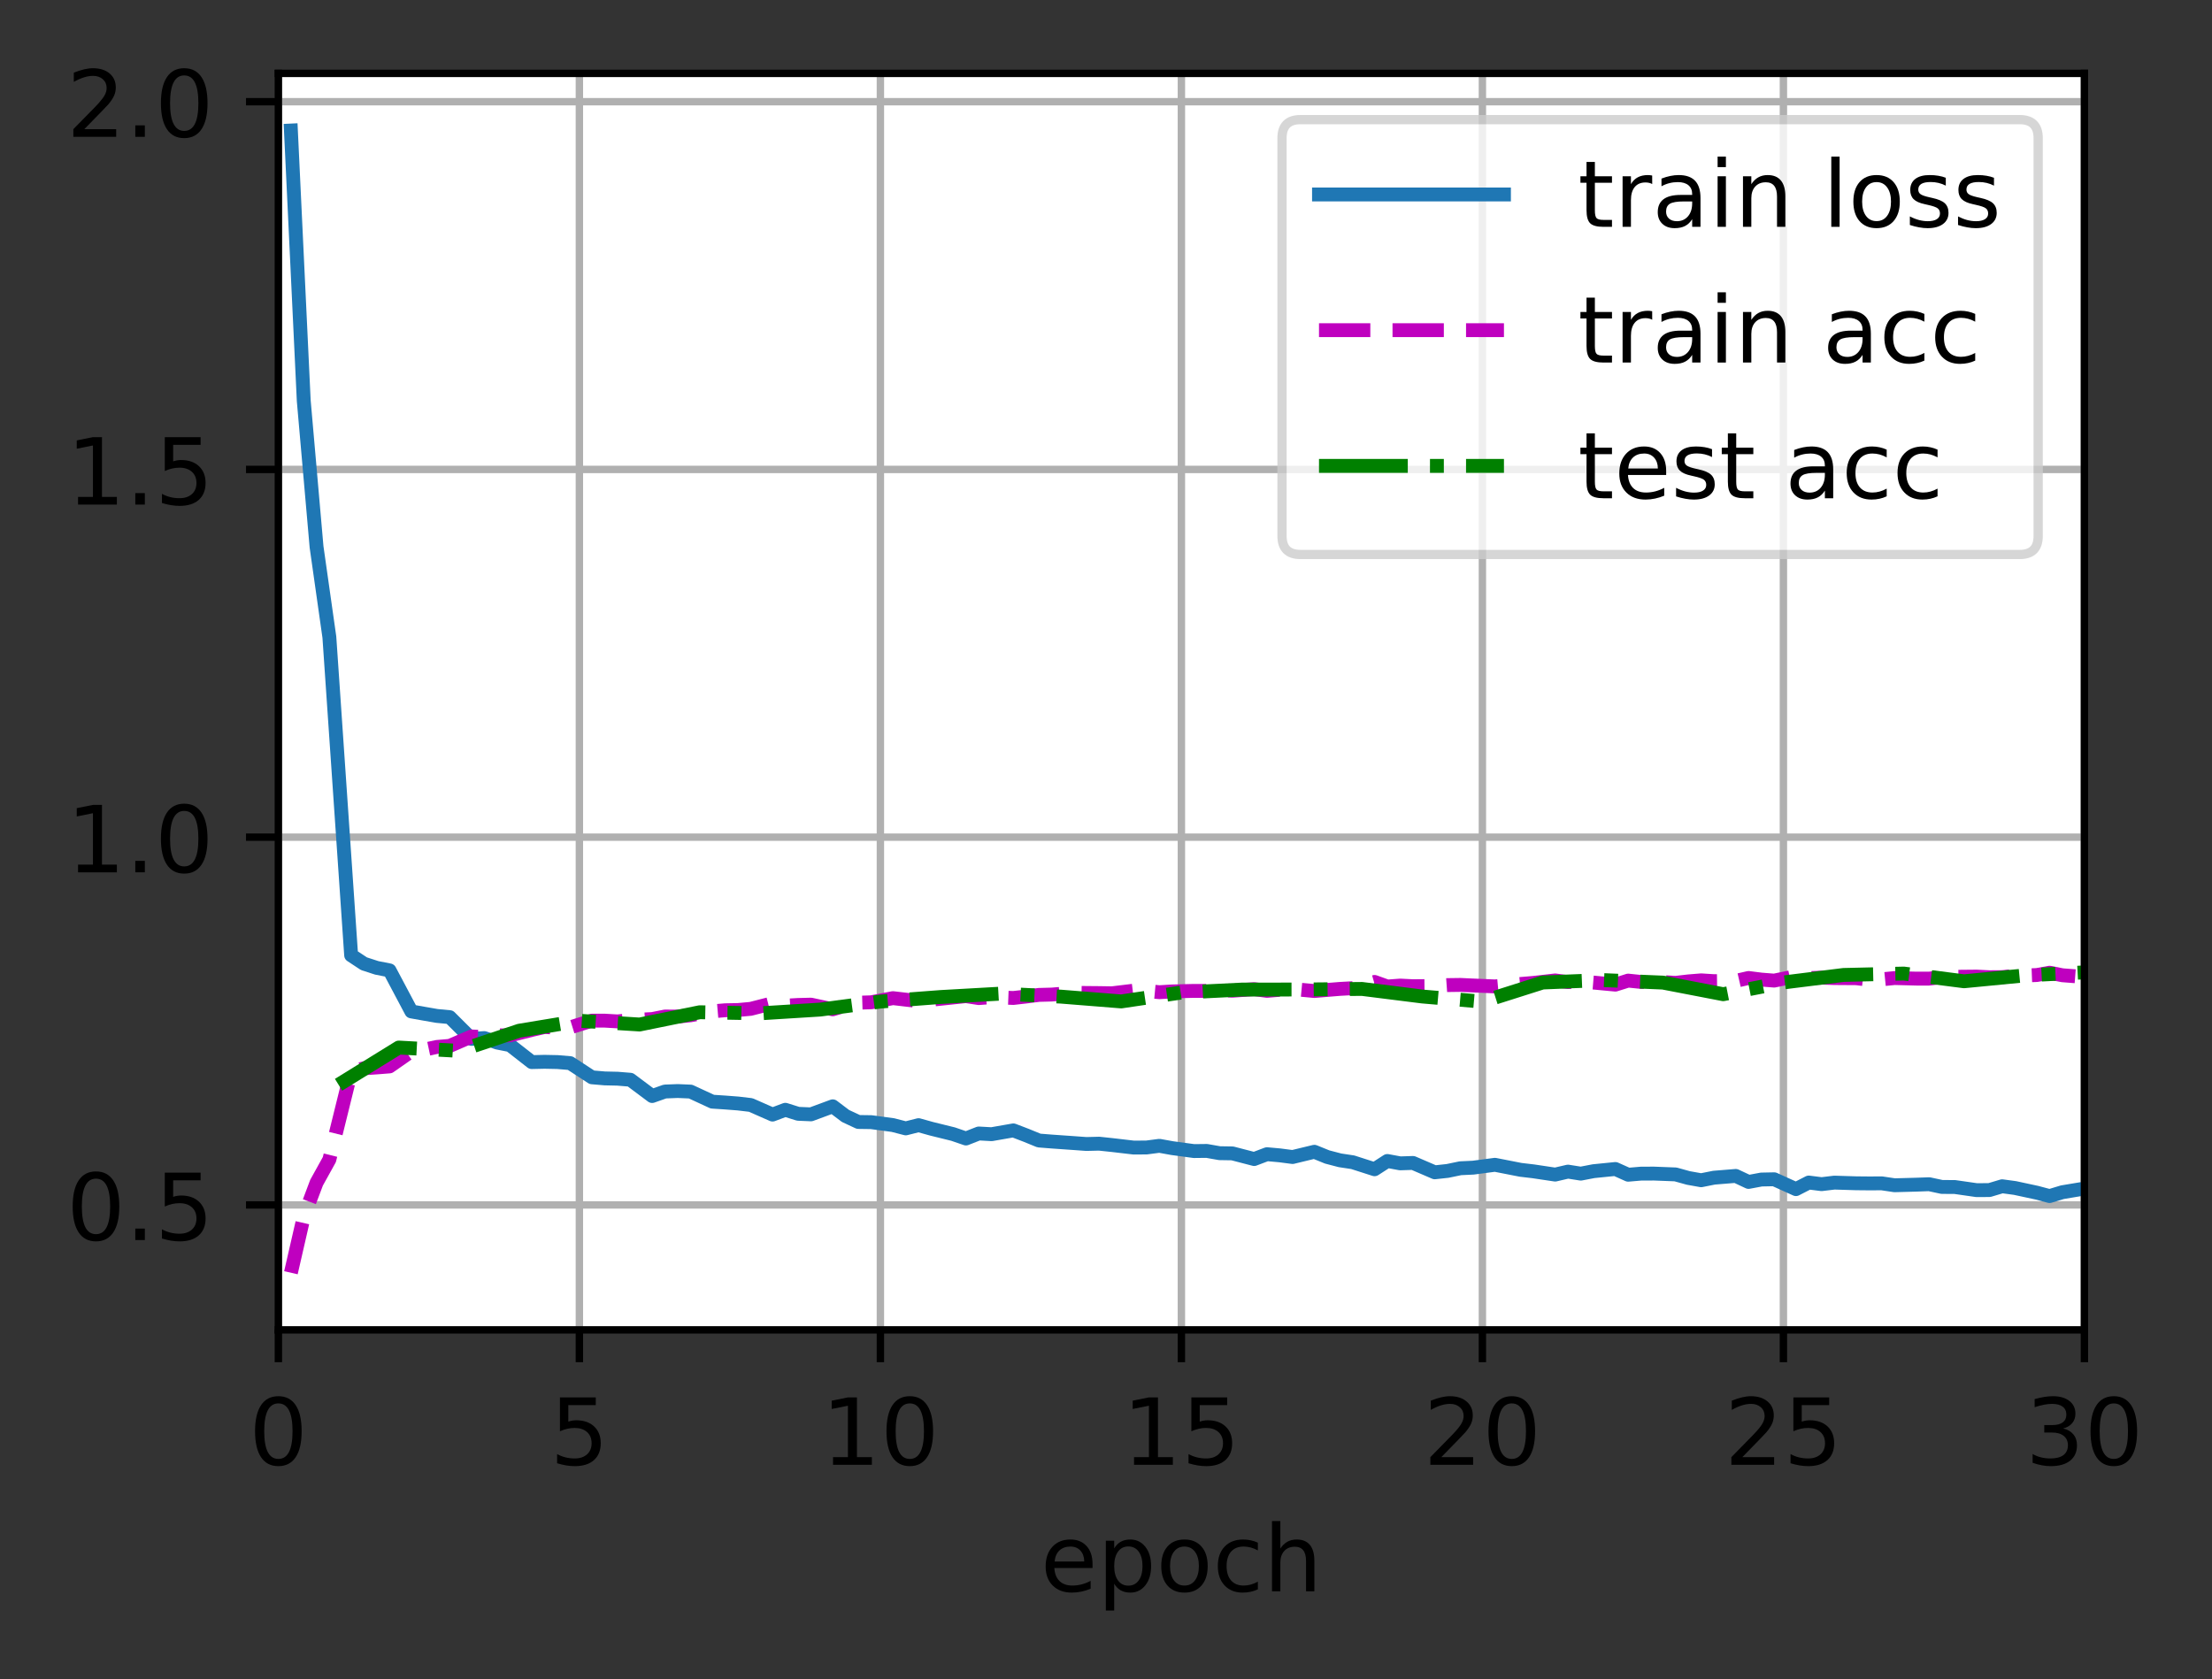 <?xml version="1.0" encoding="UTF-8"?>
<svg xmlns="http://www.w3.org/2000/svg" xmlns:xlink="http://www.w3.org/1999/xlink" width="299pt" height="227pt" viewBox="0 0 299 227" version="1.1">
<rect x="0" y="0" width="299" height="227" fill="#333333" stroke="none"/>
<defs>
<clipPath id="clip1">
  <path d="M 37.629 9.922 L 39 9.922 L 39 179.797 L 37.629 179.797 Z M 37.629 9.922 "/>
</clipPath>
<clipPath id="clip2">
  <path d="M 77 9.922 L 80 9.922 L 80 179.797 L 77 179.797 Z M 77 9.922 "/>
</clipPath>
<clipPath id="clip3">
  <path d="M 118 9.922 L 120 9.922 L 120 179.797 L 118 179.797 Z M 118 9.922 "/>
</clipPath>
<clipPath id="clip4">
  <path d="M 158 9.922 L 161 9.922 L 161 179.797 L 158 179.797 Z M 158 9.922 "/>
</clipPath>
<clipPath id="clip5">
  <path d="M 199 9.922 L 202 9.922 L 202 179.797 L 199 179.797 Z M 199 9.922 "/>
</clipPath>
<clipPath id="clip6">
  <path d="M 240 9.922 L 242 9.922 L 242 179.797 L 240 179.797 Z M 240 9.922 "/>
</clipPath>
<clipPath id="clip7">
  <path d="M 281 9.922 L 281.754 9.922 L 281.754 179.797 L 281 179.797 Z M 281 9.922 "/>
</clipPath>
<clipPath id="clip8">
  <path d="M 37.629 162 L 281.754 162 L 281.754 164 L 37.629 164 Z M 37.629 162 "/>
</clipPath>
<clipPath id="clip9">
  <path d="M 37.629 112 L 281.754 112 L 281.754 114 L 37.629 114 Z M 37.629 112 "/>
</clipPath>
<clipPath id="clip10">
  <path d="M 37.629 62 L 281.754 62 L 281.754 65 L 37.629 65 Z M 37.629 62 "/>
</clipPath>
<clipPath id="clip11">
  <path d="M 37.629 13 L 281.754 13 L 281.754 15 L 37.629 15 Z M 37.629 13 "/>
</clipPath>
<clipPath id="clip12">
  <path d="M 38 16 L 281.754 16 L 281.754 164 L 38 164 Z M 38 16 "/>
</clipPath>
<clipPath id="clip13">
  <path d="M 38 130 L 281.754 130 L 281.754 174 L 38 174 Z M 38 130 "/>
</clipPath>
<clipPath id="clip14">
  <path d="M 44 130 L 281.754 130 L 281.754 148 L 44 148 Z M 44 130 "/>
</clipPath>
<filter id="alpha" filterUnits="objectBoundingBox" x="0%" y="0%" width="100%" height="100%">
  <feColorMatrix type="matrix" in="SourceGraphic" values="0 0 0 0 1 0 0 0 0 1 0 0 0 0 1 0 0 0 1 0"/>
</filter>
<mask id="mask0">
  <g filter="url(#alpha)">
<rect x="0" y="0" width="299" height="227" style="fill:rgb(0%,0%,0%);fill-opacity:0.8;stroke:none;"/>
  </g>
</mask>
<clipPath id="clip15">
  <rect width="299" height="227"/>
</clipPath>
<g id="surface6" clip-path="url(#clip15)">
<path style="fill-rule:nonzero;fill:rgb(100%,100%,100%);fill-opacity:1;stroke-width:1;stroke-linecap:butt;stroke-linejoin:miter;stroke:rgb(80%,80%,80%);stroke-opacity:1;stroke-miterlimit:4;" d="M 140.634 59.972 L 218.403 59.972 C 219.738 59.972 220.403 59.306 220.403 57.972 L 220.403 14.938 C 220.403 13.603 219.738 12.938 218.403 12.938 L 140.634 12.938 C 139.3 12.938 138.634 13.603 138.634 14.938 L 138.634 57.972 C 138.634 59.306 139.3 59.972 140.634 59.972 Z M 140.634 59.972 " transform="matrix(1.25,0,0,1.25,0,0)"/>
</g>
</defs>
<g id="surface1">
<path style=" stroke:none;fill-rule:nonzero;fill:rgb(100%,100%,100%);fill-opacity:1;" d="M 37.629 179.797 L 281.754 179.797 L 281.754 9.922 L 37.629 9.922 Z M 37.629 179.797 "/>
<g clip-path="url(#clip1)" clip-rule="nonzero">
<path style="fill:none;stroke-width:0.8;stroke-linecap:square;stroke-linejoin:round;stroke:rgb(69.02%,69.02%,69.02%);stroke-opacity:1;stroke-miterlimit:4;" d="M 30.103 143.838 L 30.103 7.938 " transform="matrix(1.25,0,0,1.25,0,0)"/>
</g>
<path style="fill:none;stroke-width:0.8;stroke-linecap:butt;stroke-linejoin:round;stroke:rgb(0%,0%,0%);stroke-opacity:1;stroke-miterlimit:4;" d="M 0 0 L 0 3.5 " transform="matrix(1.25,0,0,1.25,37.629,179.796)"/>
<path style=" stroke:none;fill-rule:nonzero;fill:rgb(0%,0%,0%);fill-opacity:1;" d="M 37.625 189.742 C 36.992 189.742 36.516 190.055 36.195 190.68 C 35.875 191.305 35.715 192.242 35.715 193.496 C 35.715 194.746 35.875 195.684 36.195 196.309 C 36.516 196.934 36.992 197.246 37.625 197.246 C 38.266 197.246 38.742 196.934 39.062 196.309 C 39.383 195.684 39.543 194.746 39.543 193.496 C 39.543 192.242 39.383 191.305 39.062 190.68 C 38.742 190.055 38.266 189.742 37.625 189.742 Z M 37.625 188.766 C 38.648 188.766 39.43 189.172 39.969 189.98 C 40.508 190.789 40.773 191.961 40.773 193.496 C 40.773 195.031 40.508 196.203 39.969 197.012 C 39.43 197.82 38.648 198.223 37.625 198.223 C 36.605 198.223 35.824 197.82 35.285 197.012 C 34.746 196.203 34.477 195.031 34.477 193.496 C 34.477 191.961 34.746 190.789 35.285 189.98 C 35.824 189.172 36.605 188.766 37.625 188.766 Z M 37.625 188.766 "/>
<g clip-path="url(#clip2)" clip-rule="nonzero">
<path style="fill:none;stroke-width:0.8;stroke-linecap:square;stroke-linejoin:round;stroke:rgb(69.02%,69.02%,69.02%);stroke-opacity:1;stroke-miterlimit:4;" d="M 62.653 143.838 L 62.653 7.938 " transform="matrix(1.25,0,0,1.25,0,0)"/>
</g>
<path style="fill:none;stroke-width:0.8;stroke-linecap:butt;stroke-linejoin:round;stroke:rgb(0%,0%,0%);stroke-opacity:1;stroke-miterlimit:4;" d="M 0 0 L 0 3.5 " transform="matrix(1.25,0,0,1.25,78.316,179.796)"/>
<path style=" stroke:none;fill-rule:nonzero;fill:rgb(0%,0%,0%);fill-opacity:1;" d="M 75.688 188.93 L 80.531 188.93 L 80.531 189.969 L 76.82 189.969 L 76.82 192.203 C 76.996 192.141 77.176 192.098 77.352 192.066 C 77.531 192.035 77.711 192.02 77.891 192.02 C 78.91 192.02 79.715 192.301 80.309 192.855 C 80.902 193.414 81.203 194.168 81.203 195.121 C 81.203 196.102 80.895 196.863 80.285 197.406 C 79.676 197.949 78.812 198.223 77.703 198.223 C 77.32 198.223 76.93 198.191 76.531 198.125 C 76.137 198.059 75.727 197.961 75.305 197.832 L 75.305 196.59 C 75.672 196.789 76.047 196.938 76.438 197.035 C 76.828 197.133 77.242 197.184 77.68 197.184 C 78.383 197.184 78.938 197 79.352 196.629 C 79.762 196.258 79.969 195.758 79.969 195.121 C 79.969 194.488 79.762 193.984 79.352 193.613 C 78.938 193.242 78.383 193.059 77.68 193.059 C 77.348 193.059 77.02 193.094 76.691 193.168 C 76.363 193.242 76.031 193.355 75.688 193.508 Z M 75.688 188.93 "/>
<g clip-path="url(#clip3)" clip-rule="nonzero">
<path style="fill:none;stroke-width:0.8;stroke-linecap:square;stroke-linejoin:round;stroke:rgb(69.02%,69.02%,69.02%);stroke-opacity:1;stroke-miterlimit:4;" d="M 95.203 143.838 L 95.203 7.938 " transform="matrix(1.25,0,0,1.25,0,0)"/>
</g>
<path style="fill:none;stroke-width:0.8;stroke-linecap:butt;stroke-linejoin:round;stroke:rgb(0%,0%,0%);stroke-opacity:1;stroke-miterlimit:4;" d="M 0 0 L 0 3.5 " transform="matrix(1.25,0,0,1.25,119.004,179.796)"/>
<path style=" stroke:none;fill-rule:nonzero;fill:rgb(0%,0%,0%);fill-opacity:1;" d="M 112.602 197.008 L 114.617 197.008 L 114.617 190.055 L 112.422 190.492 L 112.422 189.371 L 114.602 188.93 L 115.836 188.93 L 115.836 197.008 L 117.852 197.008 L 117.852 198.043 L 112.602 198.043 Z M 112.602 197.008 "/>
<path style=" stroke:none;fill-rule:nonzero;fill:rgb(0%,0%,0%);fill-opacity:1;" d="M 122.977 189.742 C 122.344 189.742 121.863 190.055 121.543 190.68 C 121.227 191.305 121.066 192.242 121.066 193.496 C 121.066 194.746 121.227 195.684 121.543 196.309 C 121.863 196.934 122.344 197.246 122.977 197.246 C 123.617 197.246 124.094 196.934 124.414 196.309 C 124.734 195.684 124.895 194.746 124.895 193.496 C 124.895 192.242 124.734 191.305 124.414 190.68 C 124.094 190.055 123.617 189.742 122.977 189.742 Z M 122.977 188.766 C 124 188.766 124.777 189.172 125.316 189.98 C 125.855 190.789 126.125 191.961 126.125 193.496 C 126.125 195.031 125.855 196.203 125.316 197.012 C 124.777 197.82 124 198.223 122.977 198.223 C 121.957 198.223 121.176 197.82 120.637 197.012 C 120.098 196.203 119.828 195.031 119.828 193.496 C 119.828 191.961 120.098 190.789 120.637 189.98 C 121.176 189.172 121.957 188.766 122.977 188.766 Z M 122.977 188.766 "/>
<g clip-path="url(#clip4)" clip-rule="nonzero">
<path style="fill:none;stroke-width:0.8;stroke-linecap:square;stroke-linejoin:round;stroke:rgb(69.02%,69.02%,69.02%);stroke-opacity:1;stroke-miterlimit:4;" d="M 127.753 143.838 L 127.753 7.938 " transform="matrix(1.25,0,0,1.25,0,0)"/>
</g>
<path style="fill:none;stroke-width:0.8;stroke-linecap:butt;stroke-linejoin:round;stroke:rgb(0%,0%,0%);stroke-opacity:1;stroke-miterlimit:4;" d="M 0 0 L 0 3.5 " transform="matrix(1.25,0,0,1.25,159.691,179.796)"/>
<path style=" stroke:none;fill-rule:nonzero;fill:rgb(0%,0%,0%);fill-opacity:1;" d="M 153.289 197.008 L 155.305 197.008 L 155.305 190.055 L 153.109 190.492 L 153.109 189.371 L 155.289 188.93 L 156.523 188.93 L 156.523 197.008 L 158.539 197.008 L 158.539 198.043 L 153.289 198.043 Z M 153.289 197.008 "/>
<path style=" stroke:none;fill-rule:nonzero;fill:rgb(0%,0%,0%);fill-opacity:1;" d="M 161.039 188.93 L 165.879 188.93 L 165.879 189.969 L 162.168 189.969 L 162.168 192.203 C 162.348 192.141 162.527 192.098 162.703 192.066 C 162.883 192.035 163.062 192.02 163.242 192.02 C 164.262 192.02 165.066 192.301 165.66 192.855 C 166.254 193.414 166.551 194.168 166.551 195.121 C 166.551 196.102 166.246 196.863 165.637 197.406 C 165.027 197.949 164.164 198.223 163.055 198.223 C 162.672 198.223 162.281 198.191 161.883 198.125 C 161.488 198.059 161.078 197.961 160.656 197.832 L 160.656 196.59 C 161.023 196.789 161.398 196.938 161.789 197.035 C 162.18 197.133 162.594 197.184 163.027 197.184 C 163.734 197.184 164.289 197 164.699 196.629 C 165.113 196.258 165.316 195.758 165.316 195.121 C 165.316 194.488 165.113 193.984 164.699 193.613 C 164.289 193.242 163.734 193.059 163.027 193.059 C 162.699 193.059 162.371 193.094 162.043 193.168 C 161.715 193.242 161.383 193.355 161.039 193.508 Z M 161.039 188.93 "/>
<g clip-path="url(#clip5)" clip-rule="nonzero">
<path style="fill:none;stroke-width:0.8;stroke-linecap:square;stroke-linejoin:round;stroke:rgb(69.02%,69.02%,69.02%);stroke-opacity:1;stroke-miterlimit:4;" d="M 160.303 143.838 L 160.303 7.938 " transform="matrix(1.25,0,0,1.25,0,0)"/>
</g>
<path style="fill:none;stroke-width:0.8;stroke-linecap:butt;stroke-linejoin:round;stroke:rgb(0%,0%,0%);stroke-opacity:1;stroke-miterlimit:4;" d="M 0 0 L 0 3.5 " transform="matrix(1.25,0,0,1.25,200.379,179.796)"/>
<path style=" stroke:none;fill-rule:nonzero;fill:rgb(0%,0%,0%);fill-opacity:1;" d="M 194.824 197.008 L 199.125 197.008 L 199.125 198.043 L 193.344 198.043 L 193.344 197.008 C 193.809 196.523 194.445 195.875 195.254 195.059 C 196.062 194.242 196.57 193.715 196.777 193.477 C 197.172 193.035 197.445 192.66 197.602 192.352 C 197.762 192.047 197.84 191.742 197.84 191.445 C 197.84 190.961 197.672 190.566 197.328 190.262 C 196.992 189.957 196.547 189.805 196 189.805 C 195.617 189.805 195.207 189.871 194.777 190.004 C 194.348 190.141 193.891 190.344 193.402 190.617 L 193.402 189.371 C 193.898 189.172 194.363 189.02 194.793 188.918 C 195.227 188.816 195.621 188.766 195.977 188.766 C 196.922 188.766 197.676 189.004 198.234 189.477 C 198.797 189.949 199.078 190.578 199.078 191.367 C 199.078 191.742 199.008 192.098 198.867 192.434 C 198.727 192.77 198.473 193.164 198.102 193.617 C 198 193.738 197.676 194.078 197.133 194.641 C 196.586 195.207 195.816 195.996 194.824 197.008 Z M 194.824 197.008 "/>
<path style=" stroke:none;fill-rule:nonzero;fill:rgb(0%,0%,0%);fill-opacity:1;" d="M 204.352 189.742 C 203.719 189.742 203.238 190.055 202.918 190.68 C 202.602 191.305 202.441 192.242 202.441 193.496 C 202.441 194.746 202.602 195.684 202.918 196.309 C 203.238 196.934 203.719 197.246 204.352 197.246 C 204.992 197.246 205.469 196.934 205.789 196.309 C 206.109 195.684 206.27 194.746 206.27 193.496 C 206.27 192.242 206.109 191.305 205.789 190.68 C 205.469 190.055 204.992 189.742 204.352 189.742 Z M 204.352 188.766 C 205.375 188.766 206.152 189.172 206.691 189.98 C 207.23 190.789 207.5 191.961 207.5 193.496 C 207.5 195.031 207.23 196.203 206.691 197.012 C 206.152 197.82 205.375 198.223 204.352 198.223 C 203.332 198.223 202.551 197.82 202.012 197.012 C 201.473 196.203 201.203 195.031 201.203 193.496 C 201.203 191.961 201.473 190.789 202.012 189.98 C 202.551 189.172 203.332 188.766 204.352 188.766 Z M 204.352 188.766 "/>
<g clip-path="url(#clip6)" clip-rule="nonzero">
<path style="fill:none;stroke-width:0.8;stroke-linecap:square;stroke-linejoin:round;stroke:rgb(69.02%,69.02%,69.02%);stroke-opacity:1;stroke-miterlimit:4;" d="M 192.853 143.838 L 192.853 7.938 " transform="matrix(1.25,0,0,1.25,0,0)"/>
</g>
<path style="fill:none;stroke-width:0.8;stroke-linecap:butt;stroke-linejoin:round;stroke:rgb(0%,0%,0%);stroke-opacity:1;stroke-miterlimit:4;" d="M 0 0 L 0 3.5 " transform="matrix(1.25,0,0,1.25,241.066,179.796)"/>
<path style=" stroke:none;fill-rule:nonzero;fill:rgb(0%,0%,0%);fill-opacity:1;" d="M 235.512 197.008 L 239.812 197.008 L 239.812 198.043 L 234.031 198.043 L 234.031 197.008 C 234.496 196.523 235.133 195.875 235.941 195.059 C 236.75 194.242 237.258 193.715 237.465 193.477 C 237.859 193.035 238.133 192.66 238.289 192.352 C 238.449 192.047 238.527 191.742 238.527 191.445 C 238.527 190.961 238.359 190.566 238.016 190.262 C 237.68 189.957 237.234 189.805 236.688 189.805 C 236.305 189.805 235.895 189.871 235.465 190.004 C 235.035 190.141 234.578 190.344 234.09 190.617 L 234.09 189.371 C 234.586 189.172 235.051 189.02 235.48 188.918 C 235.914 188.816 236.309 188.766 236.664 188.766 C 237.609 188.766 238.363 189.004 238.922 189.477 C 239.484 189.949 239.766 190.578 239.766 191.367 C 239.766 191.742 239.695 192.098 239.555 192.434 C 239.414 192.77 239.16 193.164 238.789 193.617 C 238.688 193.738 238.363 194.078 237.82 194.641 C 237.273 195.207 236.504 195.996 235.512 197.008 Z M 235.512 197.008 "/>
<path style=" stroke:none;fill-rule:nonzero;fill:rgb(0%,0%,0%);fill-opacity:1;" d="M 242.414 188.93 L 247.254 188.93 L 247.254 189.969 L 243.543 189.969 L 243.543 192.203 C 243.723 192.141 243.902 192.098 244.078 192.066 C 244.258 192.035 244.438 192.02 244.617 192.02 C 245.637 192.02 246.441 192.301 247.035 192.855 C 247.629 193.414 247.926 194.168 247.926 195.121 C 247.926 196.102 247.621 196.863 247.012 197.406 C 246.402 197.949 245.539 198.223 244.43 198.223 C 244.047 198.223 243.656 198.191 243.258 198.125 C 242.863 198.059 242.453 197.961 242.031 197.832 L 242.031 196.59 C 242.398 196.789 242.773 196.938 243.164 197.035 C 243.555 197.133 243.969 197.184 244.402 197.184 C 245.109 197.184 245.664 197 246.074 196.629 C 246.488 196.258 246.691 195.758 246.691 195.121 C 246.691 194.488 246.488 193.984 246.074 193.613 C 245.664 193.242 245.109 193.059 244.402 193.059 C 244.074 193.059 243.746 193.094 243.418 193.168 C 243.09 193.242 242.758 193.355 242.414 193.508 Z M 242.414 188.93 "/>
<g clip-path="url(#clip7)" clip-rule="nonzero">
<path style="fill:none;stroke-width:0.8;stroke-linecap:square;stroke-linejoin:round;stroke:rgb(69.02%,69.02%,69.02%);stroke-opacity:1;stroke-miterlimit:4;" d="M 225.403 143.838 L 225.403 7.938 " transform="matrix(1.25,0,0,1.25,0,0)"/>
</g>
<path style="fill:none;stroke-width:0.8;stroke-linecap:butt;stroke-linejoin:round;stroke:rgb(0%,0%,0%);stroke-opacity:1;stroke-miterlimit:4;" d="M 0 0 L 0 3.5 " transform="matrix(1.25,0,0,1.25,281.754,179.796)"/>
<path style=" stroke:none;fill-rule:nonzero;fill:rgb(0%,0%,0%);fill-opacity:1;" d="M 278.875 193.129 C 279.461 193.258 279.922 193.52 280.254 193.918 C 280.586 194.316 280.75 194.809 280.75 195.395 C 280.75 196.293 280.441 196.992 279.824 197.484 C 279.207 197.977 278.328 198.223 277.188 198.223 C 276.805 198.223 276.414 198.184 276.008 198.109 C 275.602 198.035 275.184 197.922 274.754 197.77 L 274.754 196.578 C 275.094 196.777 275.469 196.93 275.875 197.031 C 276.281 197.133 276.707 197.184 277.152 197.184 C 277.926 197.184 278.512 197.031 278.918 196.727 C 279.324 196.422 279.523 195.977 279.523 195.395 C 279.523 194.859 279.336 194.438 278.961 194.137 C 278.586 193.832 278.062 193.68 277.391 193.68 L 276.328 193.68 L 276.328 192.668 L 277.438 192.668 C 278.047 192.668 278.508 192.547 278.828 192.305 C 279.152 192.062 279.312 191.715 279.312 191.258 C 279.312 190.789 279.148 190.43 278.812 190.18 C 278.484 189.93 278.008 189.805 277.391 189.805 C 277.051 189.805 276.688 189.84 276.305 189.914 C 275.914 189.988 275.492 190.102 275.027 190.254 L 275.027 189.156 C 275.496 189.027 275.934 188.93 276.344 188.863 C 276.754 188.801 277.137 188.766 277.5 188.766 C 278.438 188.766 279.176 188.98 279.719 189.406 C 280.266 189.832 280.539 190.406 280.539 191.129 C 280.539 191.633 280.395 192.059 280.105 192.406 C 279.816 192.754 279.406 192.996 278.875 193.129 Z M 278.875 193.129 "/>
<path style=" stroke:none;fill-rule:nonzero;fill:rgb(0%,0%,0%);fill-opacity:1;" d="M 285.727 189.742 C 285.094 189.742 284.613 190.055 284.293 190.68 C 283.977 191.305 283.816 192.242 283.816 193.496 C 283.816 194.746 283.977 195.684 284.293 196.309 C 284.613 196.934 285.094 197.246 285.727 197.246 C 286.367 197.246 286.844 196.934 287.164 196.309 C 287.484 195.684 287.645 194.746 287.645 193.496 C 287.645 192.242 287.484 191.305 287.164 190.68 C 286.844 190.055 286.367 189.742 285.727 189.742 Z M 285.727 188.766 C 286.75 188.766 287.527 189.172 288.066 189.98 C 288.605 190.789 288.875 191.961 288.875 193.496 C 288.875 195.031 288.605 196.203 288.066 197.012 C 287.527 197.82 286.75 198.223 285.727 198.223 C 284.707 198.223 283.926 197.82 283.387 197.012 C 282.848 196.203 282.578 195.031 282.578 193.496 C 282.578 191.961 282.848 190.789 283.387 189.98 C 283.926 189.172 284.707 188.766 285.727 188.766 Z M 285.727 188.766 "/>
<path style=" stroke:none;fill-rule:nonzero;fill:rgb(0%,0%,0%);fill-opacity:1;" d="M 147.68 211.441 L 147.68 211.992 L 142.516 211.992 C 142.566 212.766 142.801 213.355 143.219 213.758 C 143.633 214.164 144.215 214.367 144.961 214.367 C 145.391 214.367 145.809 214.312 146.211 214.207 C 146.617 214.102 147.02 213.945 147.422 213.73 L 147.422 214.793 C 147.016 214.965 146.602 215.094 146.18 215.184 C 145.758 215.273 145.328 215.32 144.891 215.32 C 143.801 215.32 142.938 215.004 142.301 214.367 C 141.664 213.734 141.344 212.875 141.344 211.789 C 141.344 210.672 141.648 209.785 142.25 209.129 C 142.855 208.473 143.672 208.141 144.695 208.141 C 145.617 208.141 146.344 208.438 146.879 209.031 C 147.414 209.621 147.68 210.426 147.68 211.441 Z M 146.559 211.113 C 146.551 210.5 146.379 210.012 146.043 209.645 C 145.707 209.277 145.262 209.094 144.711 209.094 C 144.082 209.094 143.582 209.27 143.203 209.625 C 142.828 209.98 142.613 210.477 142.555 211.121 Z M 146.559 211.113 "/>
<path style=" stroke:none;fill-rule:nonzero;fill:rgb(0%,0%,0%);fill-opacity:1;" d="M 150.609 214.117 L 150.609 217.742 L 149.48 217.742 L 149.48 208.305 L 150.609 208.305 L 150.609 209.344 C 150.848 208.938 151.145 208.637 151.504 208.438 C 151.867 208.242 152.297 208.141 152.797 208.141 C 153.625 208.141 154.301 208.473 154.82 209.129 C 155.34 209.789 155.598 210.656 155.598 211.73 C 155.598 212.805 155.34 213.672 154.82 214.332 C 154.301 214.992 153.625 215.32 152.797 215.32 C 152.297 215.32 151.867 215.223 151.504 215.023 C 151.145 214.824 150.848 214.523 150.609 214.117 Z M 154.434 211.73 C 154.434 210.906 154.262 210.258 153.922 209.785 C 153.582 209.316 153.117 209.082 152.523 209.082 C 151.926 209.082 151.461 209.316 151.121 209.785 C 150.781 210.258 150.609 210.906 150.609 211.73 C 150.609 212.555 150.781 213.203 151.121 213.672 C 151.461 214.145 151.926 214.379 152.523 214.379 C 153.117 214.379 153.582 214.145 153.922 213.672 C 154.262 213.203 154.434 212.555 154.434 211.73 Z M 154.434 211.73 "/>
<path style=" stroke:none;fill-rule:nonzero;fill:rgb(0%,0%,0%);fill-opacity:1;" d="M 160.109 209.094 C 159.508 209.094 159.031 209.328 158.68 209.797 C 158.328 210.27 158.156 210.914 158.156 211.73 C 158.156 212.547 158.328 213.191 158.676 213.66 C 159.023 214.133 159.5 214.367 160.109 214.367 C 160.707 214.367 161.18 214.133 161.531 213.66 C 161.879 213.188 162.055 212.543 162.055 211.73 C 162.055 210.922 161.879 210.277 161.531 209.805 C 161.18 209.332 160.707 209.094 160.109 209.094 Z M 160.109 208.141 C 161.086 208.141 161.852 208.461 162.406 209.094 C 162.969 209.73 163.246 210.609 163.246 211.73 C 163.246 212.848 162.969 213.727 162.406 214.363 C 161.852 215 161.086 215.32 160.109 215.32 C 159.125 215.32 158.359 215 157.805 214.363 C 157.25 213.727 156.969 212.848 156.969 211.73 C 156.969 210.609 157.25 209.73 157.805 209.094 C 158.359 208.461 159.125 208.141 160.109 208.141 Z M 160.109 208.141 "/>
<path style=" stroke:none;fill-rule:nonzero;fill:rgb(0%,0%,0%);fill-opacity:1;" d="M 170.027 208.566 L 170.027 209.617 C 169.707 209.441 169.391 209.312 169.07 209.223 C 168.754 209.137 168.43 209.094 168.105 209.094 C 167.375 209.094 166.809 209.324 166.406 209.785 C 166.004 210.246 165.801 210.895 165.801 211.73 C 165.801 212.566 166.004 213.215 166.406 213.676 C 166.809 214.137 167.375 214.367 168.105 214.367 C 168.43 214.367 168.754 214.324 169.07 214.234 C 169.391 214.148 169.707 214.016 170.027 213.84 L 170.027 214.879 C 169.711 215.027 169.387 215.137 169.051 215.207 C 168.719 215.281 168.359 215.32 167.98 215.32 C 166.953 215.32 166.133 214.996 165.527 214.348 C 164.922 213.703 164.617 212.828 164.617 211.73 C 164.617 210.617 164.926 209.738 165.535 209.102 C 166.148 208.461 166.988 208.141 168.055 208.141 C 168.402 208.141 168.738 208.18 169.066 208.25 C 169.398 208.32 169.715 208.426 170.027 208.566 Z M 170.027 208.566 "/>
<path style=" stroke:none;fill-rule:nonzero;fill:rgb(0%,0%,0%);fill-opacity:1;" d="M 177.664 211.016 L 177.664 215.141 L 176.539 215.141 L 176.539 211.051 C 176.539 210.406 176.414 209.922 176.16 209.602 C 175.91 209.281 175.531 209.117 175.027 209.117 C 174.418 209.117 173.941 209.312 173.59 209.699 C 173.242 210.086 173.066 210.609 173.066 211.277 L 173.066 215.141 L 171.938 215.141 L 171.938 205.645 L 173.066 205.645 L 173.066 209.367 C 173.336 208.957 173.652 208.648 174.016 208.445 C 174.379 208.242 174.801 208.141 175.277 208.141 C 176.062 208.141 176.656 208.387 177.059 208.871 C 177.461 209.355 177.664 210.07 177.664 211.016 Z M 177.664 211.016 "/>
<g clip-path="url(#clip8)" clip-rule="nonzero">
<path style="fill:none;stroke-width:0.8;stroke-linecap:square;stroke-linejoin:round;stroke:rgb(69.02%,69.02%,69.02%);stroke-opacity:1;stroke-miterlimit:4;" d="M 30.103 130.325 L 225.403 130.325 " transform="matrix(1.25,0,0,1.25,0,0)"/>
</g>
<path style="fill:none;stroke-width:0.8;stroke-linecap:butt;stroke-linejoin:round;stroke:rgb(0%,0%,0%);stroke-opacity:1;stroke-miterlimit:4;" d="M 0 -0.001 L -3.5 -0.001 " transform="matrix(1.25,0,0,1.25,37.629,162.908)"/>
<path style=" stroke:none;fill-rule:nonzero;fill:rgb(0%,0%,0%);fill-opacity:1;" d="M 12.973 159.355 C 12.34 159.355 11.859 159.668 11.539 160.293 C 11.223 160.918 11.062 161.855 11.062 163.109 C 11.062 164.359 11.223 165.297 11.539 165.922 C 11.859 166.547 12.34 166.859 12.973 166.859 C 13.613 166.859 14.09 166.547 14.41 165.922 C 14.73 165.297 14.891 164.359 14.891 163.109 C 14.891 161.855 14.73 160.918 14.41 160.293 C 14.09 159.668 13.613 159.355 12.973 159.355 Z M 12.973 158.379 C 13.996 158.379 14.773 158.785 15.312 159.594 C 15.852 160.398 16.125 161.57 16.125 163.109 C 16.125 164.645 15.852 165.816 15.312 166.625 C 14.773 167.43 13.996 167.836 12.973 167.836 C 11.953 167.836 11.172 167.43 10.633 166.625 C 10.094 165.816 9.824 164.645 9.824 163.109 C 9.824 161.57 10.094 160.398 10.633 159.594 C 11.172 158.785 11.953 158.379 12.973 158.379 Z M 12.973 158.379 "/>
<path style=" stroke:none;fill-rule:nonzero;fill:rgb(0%,0%,0%);fill-opacity:1;" d="M 18.289 166.105 L 19.578 166.105 L 19.578 167.656 L 18.289 167.656 Z M 18.289 166.105 "/>
<path style=" stroke:none;fill-rule:nonzero;fill:rgb(0%,0%,0%);fill-opacity:1;" d="M 22.277 158.543 L 27.117 158.543 L 27.117 159.582 L 23.406 159.582 L 23.406 161.816 C 23.582 161.754 23.762 161.707 23.941 161.68 C 24.121 161.648 24.301 161.633 24.48 161.633 C 25.496 161.633 26.301 161.91 26.895 162.469 C 27.488 163.027 27.789 163.781 27.789 164.734 C 27.789 165.715 27.48 166.477 26.871 167.02 C 26.262 167.562 25.398 167.836 24.289 167.836 C 23.906 167.836 23.516 167.801 23.121 167.738 C 22.723 167.672 22.312 167.574 21.891 167.445 L 21.891 166.203 C 22.258 166.402 22.637 166.551 23.027 166.648 C 23.418 166.746 23.828 166.797 24.266 166.797 C 24.969 166.797 25.527 166.609 25.938 166.242 C 26.348 165.871 26.555 165.367 26.555 164.734 C 26.555 164.098 26.348 163.598 25.938 163.227 C 25.527 162.855 24.969 162.672 24.266 162.672 C 23.934 162.672 23.605 162.707 23.277 162.781 C 22.949 162.852 22.617 162.965 22.277 163.121 Z M 22.277 158.543 "/>
<g clip-path="url(#clip9)" clip-rule="nonzero">
<path style="fill:none;stroke-width:0.8;stroke-linecap:square;stroke-linejoin:round;stroke:rgb(69.02%,69.02%,69.02%);stroke-opacity:1;stroke-miterlimit:4;" d="M 30.103 90.55 L 225.403 90.55 " transform="matrix(1.25,0,0,1.25,0,0)"/>
</g>
<path style="fill:none;stroke-width:0.8;stroke-linecap:butt;stroke-linejoin:round;stroke:rgb(0%,0%,0%);stroke-opacity:1;stroke-miterlimit:4;" d="M 0 -0 L -3.5 -0 " transform="matrix(1.25,0,0,1.25,37.629,113.188)"/>
<path style=" stroke:none;fill-rule:nonzero;fill:rgb(0%,0%,0%);fill-opacity:1;" d="M 10.551 116.898 L 12.562 116.898 L 12.562 109.945 L 10.375 110.387 L 10.375 109.262 L 12.555 108.824 L 13.785 108.824 L 13.785 116.898 L 15.797 116.898 L 15.797 117.938 L 10.551 117.938 Z M 10.551 116.898 "/>
<path style=" stroke:none;fill-rule:nonzero;fill:rgb(0%,0%,0%);fill-opacity:1;" d="M 18.289 116.387 L 19.578 116.387 L 19.578 117.938 L 18.289 117.938 Z M 18.289 116.387 "/>
<path style=" stroke:none;fill-rule:nonzero;fill:rgb(0%,0%,0%);fill-opacity:1;" d="M 24.898 109.637 C 24.266 109.637 23.789 109.949 23.469 110.574 C 23.148 111.199 22.988 112.137 22.988 113.391 C 22.988 114.641 23.148 115.574 23.469 116.199 C 23.789 116.824 24.266 117.137 24.898 117.137 C 25.539 117.137 26.016 116.824 26.336 116.199 C 26.656 115.574 26.816 114.641 26.816 113.391 C 26.816 112.137 26.656 111.199 26.336 110.574 C 26.016 109.949 25.539 109.637 24.898 109.637 Z M 24.898 108.66 C 25.922 108.66 26.703 109.062 27.242 109.871 C 27.781 110.68 28.051 111.852 28.051 113.391 C 28.051 114.926 27.781 116.094 27.242 116.902 C 26.703 117.711 25.922 118.113 24.898 118.113 C 23.879 118.113 23.098 117.711 22.559 116.902 C 22.02 116.094 21.75 114.926 21.75 113.391 C 21.75 111.852 22.02 110.68 22.559 109.871 C 23.098 109.062 23.879 108.66 24.898 108.66 Z M 24.898 108.66 "/>
<g clip-path="url(#clip10)" clip-rule="nonzero">
<path style="fill:none;stroke-width:0.8;stroke-linecap:square;stroke-linejoin:round;stroke:rgb(69.02%,69.02%,69.02%);stroke-opacity:1;stroke-miterlimit:4;" d="M 30.103 50.775 L 225.403 50.775 " transform="matrix(1.25,0,0,1.25,0,0)"/>
</g>
<path style="fill:none;stroke-width:0.8;stroke-linecap:butt;stroke-linejoin:round;stroke:rgb(0%,0%,0%);stroke-opacity:1;stroke-miterlimit:4;" d="M 0 0 L -3.5 0 " transform="matrix(1.25,0,0,1.25,37.629,63.469)"/>
<path style=" stroke:none;fill-rule:nonzero;fill:rgb(0%,0%,0%);fill-opacity:1;" d="M 10.551 67.18 L 12.562 67.18 L 12.562 60.227 L 10.375 60.668 L 10.375 59.543 L 12.555 59.105 L 13.785 59.105 L 13.785 67.18 L 15.797 67.18 L 15.797 68.219 L 10.551 68.219 Z M 10.551 67.18 "/>
<path style=" stroke:none;fill-rule:nonzero;fill:rgb(0%,0%,0%);fill-opacity:1;" d="M 18.289 66.668 L 19.578 66.668 L 19.578 68.219 L 18.289 68.219 Z M 18.289 66.668 "/>
<path style=" stroke:none;fill-rule:nonzero;fill:rgb(0%,0%,0%);fill-opacity:1;" d="M 22.277 59.105 L 27.117 59.105 L 27.117 60.145 L 23.406 60.145 L 23.406 62.375 C 23.582 62.316 23.762 62.27 23.941 62.238 C 24.121 62.211 24.301 62.195 24.48 62.195 C 25.496 62.195 26.301 62.473 26.895 63.031 C 27.488 63.586 27.789 64.344 27.789 65.293 C 27.789 66.273 27.48 67.035 26.871 67.582 C 26.262 68.125 25.398 68.395 24.289 68.395 C 23.906 68.395 23.516 68.363 23.121 68.297 C 22.723 68.234 22.312 68.137 21.891 68.004 L 21.891 66.766 C 22.258 66.965 22.637 67.113 23.027 67.211 C 23.418 67.309 23.828 67.355 24.266 67.355 C 24.969 67.355 25.527 67.172 25.938 66.801 C 26.348 66.434 26.555 65.93 26.555 65.293 C 26.555 64.66 26.348 64.156 25.938 63.789 C 25.527 63.418 24.969 63.23 24.266 63.23 C 23.934 63.23 23.605 63.27 23.277 63.34 C 22.949 63.414 22.617 63.527 22.277 63.684 Z M 22.277 59.105 "/>
<g clip-path="url(#clip11)" clip-rule="nonzero">
<path style="fill:none;stroke-width:0.8;stroke-linecap:square;stroke-linejoin:round;stroke:rgb(69.02%,69.02%,69.02%);stroke-opacity:1;stroke-miterlimit:4;" d="M 30.103 11 L 225.403 11 " transform="matrix(1.25,0,0,1.25,0,0)"/>
</g>
<path style="fill:none;stroke-width:0.8;stroke-linecap:butt;stroke-linejoin:round;stroke:rgb(0%,0%,0%);stroke-opacity:1;stroke-miterlimit:4;" d="M 0 0.001 L -3.5 0.001 " transform="matrix(1.25,0,0,1.25,37.629,13.749)"/>
<path style=" stroke:none;fill-rule:nonzero;fill:rgb(0%,0%,0%);fill-opacity:1;" d="M 11.398 17.461 L 15.703 17.461 L 15.703 18.5 L 9.914 18.5 L 9.914 17.461 C 10.383 16.977 11.02 16.328 11.828 15.512 C 12.637 14.695 13.145 14.168 13.352 13.934 C 13.746 13.488 14.023 13.113 14.18 12.809 C 14.336 12.5 14.414 12.199 14.414 11.902 C 14.414 11.418 14.242 11.023 13.906 10.719 C 13.562 10.41 13.121 10.258 12.578 10.258 C 12.188 10.258 11.781 10.324 11.352 10.461 C 10.922 10.594 10.465 10.797 9.977 11.07 L 9.977 9.824 C 10.473 9.625 10.938 9.477 11.367 9.375 C 11.801 9.273 12.195 9.223 12.555 9.223 C 13.496 9.223 14.25 9.457 14.812 9.93 C 15.371 10.402 15.652 11.031 15.652 11.82 C 15.652 12.195 15.582 12.551 15.441 12.887 C 15.301 13.223 15.047 13.617 14.676 14.074 C 14.574 14.191 14.25 14.531 13.703 15.098 C 13.16 15.66 12.391 16.449 11.398 17.461 Z M 11.398 17.461 "/>
<path style=" stroke:none;fill-rule:nonzero;fill:rgb(0%,0%,0%);fill-opacity:1;" d="M 18.289 16.949 L 19.578 16.949 L 19.578 18.5 L 18.289 18.5 Z M 18.289 16.949 "/>
<path style=" stroke:none;fill-rule:nonzero;fill:rgb(0%,0%,0%);fill-opacity:1;" d="M 24.898 10.199 C 24.266 10.199 23.789 10.512 23.469 11.137 C 23.148 11.758 22.988 12.699 22.988 13.953 C 22.988 15.199 23.148 16.137 23.469 16.762 C 23.789 17.387 24.266 17.699 24.898 17.699 C 25.539 17.699 26.016 17.387 26.336 16.762 C 26.656 16.137 26.816 15.199 26.816 13.953 C 26.816 12.699 26.656 11.758 26.336 11.137 C 26.016 10.512 25.539 10.199 24.898 10.199 Z M 24.898 9.223 C 25.922 9.223 26.703 9.625 27.242 10.434 C 27.781 11.242 28.051 12.414 28.051 13.953 C 28.051 15.484 27.781 16.656 27.242 17.465 C 26.703 18.273 25.922 18.676 24.898 18.676 C 23.879 18.676 23.098 18.273 22.559 17.465 C 22.02 16.656 21.75 15.484 21.75 13.953 C 21.75 12.414 22.02 11.242 22.559 10.434 C 23.098 9.625 23.879 9.223 24.898 9.223 Z M 24.898 9.223 "/>
<g clip-path="url(#clip12)" clip-rule="nonzero">
<path style="fill:none;stroke-width:1.5;stroke-linecap:square;stroke-linejoin:round;stroke:rgb(12.157%,46.667%,70.588%);stroke-opacity:1;stroke-miterlimit:4;" d="M 31.459 14.116 L 32.847 43.35 L 34.231 59.15 L 35.616 68.909 L 37.972 103.322 L 39.356 104.234 L 40.741 104.684 L 42.125 104.956 L 44.481 109.397 L 45.866 109.644 L 47.25 109.884 L 48.634 110.016 L 50.991 112.366 L 52.375 112.278 L 53.759 112.763 L 55.147 113.037 L 57.5 114.875 L 58.884 114.844 L 60.272 114.872 L 61.656 114.987 L 64.009 116.522 L 65.397 116.641 L 66.781 116.672 L 68.166 116.784 L 70.522 118.547 L 71.906 118.059 L 73.291 118.006 L 74.675 118.066 L 77.031 119.156 L 78.416 119.247 L 79.8 119.353 L 81.184 119.516 L 83.541 120.553 L 84.925 120.034 L 86.309 120.469 L 87.697 120.528 L 90.05 119.659 L 91.434 120.706 L 92.822 121.353 L 94.206 121.372 L 96.559 121.688 L 97.947 122.047 L 99.331 121.697 L 100.716 122.084 L 103.072 122.666 L 104.456 123.141 L 105.841 122.597 L 107.225 122.675 L 109.581 122.263 L 110.966 122.794 L 112.35 123.359 L 113.734 123.469 L 116.091 123.634 L 117.475 123.734 L 118.859 123.7 L 120.247 123.847 L 122.6 124.122 L 123.984 124.112 L 125.372 123.931 L 126.756 124.181 L 129.109 124.5 L 130.497 124.484 L 131.881 124.728 L 133.266 124.75 L 135.622 125.362 L 137.006 124.838 L 138.391 124.963 L 139.775 125.144 L 142.131 124.575 L 143.516 125.138 L 144.9 125.5 L 146.284 125.709 L 148.641 126.466 L 150.025 125.572 L 151.409 125.828 L 152.797 125.784 L 155.15 126.797 L 156.534 126.647 L 157.922 126.359 L 159.306 126.294 L 161.659 125.984 L 163.047 126.256 L 164.431 126.528 L 165.816 126.691 L 168.172 127.044 L 169.556 126.722 L 170.941 126.941 L 172.325 126.675 L 174.681 126.438 L 176.066 127.059 L 177.45 126.941 L 178.834 126.934 L 181.191 127.025 L 182.575 127.409 L 183.959 127.656 L 185.347 127.378 L 187.7 127.188 L 189.084 127.838 L 190.472 127.578 L 191.856 127.55 L 194.209 128.616 L 195.597 127.903 L 196.981 128.078 L 198.366 127.912 L 200.722 127.984 L 202.106 127.997 L 203.491 127.991 L 204.875 128.197 L 207.231 128.134 L 208.616 128.084 L 210 128.381 L 211.384 128.387 L 213.741 128.725 L 215.125 128.719 L 216.509 128.306 L 217.897 128.494 L 220.25 129 L 221.634 129.369 L 223.022 128.95 L 224.406 128.719 " transform="matrix(1.25,0,0,1.25,0,0)"/>
</g>
<g clip-path="url(#clip13)" clip-rule="nonzero">
<path style="fill:none;stroke-width:1.5;stroke-linecap:butt;stroke-linejoin:round;stroke:rgb(74.902%,0%,74.902%);stroke-opacity:1;stroke-dasharray:5.55,2.4;stroke-miterlimit:4;" d="M 31.459 137.659 L 32.847 131.603 L 34.231 127.919 L 35.616 125.419 L 37.972 115.888 L 39.356 115.544 L 40.741 115.453 L 42.125 115.344 L 44.481 113.7 L 45.866 113.531 L 47.25 113.237 L 48.634 113.119 L 50.991 112.103 L 52.375 112.166 L 53.759 111.991 L 55.147 111.984 L 57.5 111.397 L 58.884 111.081 L 60.272 111.15 L 61.656 111.122 L 64.009 110.394 L 65.397 110.394 L 66.781 110.475 L 68.166 110.338 L 70.522 110.222 L 71.906 109.947 L 73.291 109.956 L 74.675 109.812 L 77.031 109.388 L 78.416 109.269 L 79.8 109.244 L 81.184 109.116 L 83.541 108.513 L 84.925 108.775 L 86.309 108.697 L 87.697 108.662 L 90.05 109.166 L 91.434 108.756 L 92.822 108.453 L 94.206 108.409 L 96.559 107.959 L 97.947 108.122 L 99.331 108.281 L 100.716 108.131 L 103.072 107.884 L 104.456 107.741 L 105.841 107.953 L 107.225 107.85 L 109.581 107.941 L 110.966 107.784 L 112.35 107.609 L 113.734 107.572 L 116.091 107.381 L 117.475 107.4 L 118.859 107.412 L 120.247 107.434 L 122.6 107.15 L 123.984 107.188 L 125.372 107.316 L 126.756 107.234 L 129.109 107.175 L 130.497 107.181 L 131.881 107.069 L 133.266 107.156 L 135.622 106.987 L 137.006 107.172 L 138.391 107.056 L 139.775 106.969 L 142.131 107.188 L 143.516 107.072 L 144.9 106.959 L 146.284 106.884 L 148.641 106.206 L 150.025 106.703 L 151.409 106.6 L 152.797 106.669 L 155.15 106.647 L 156.534 106.547 L 157.922 106.528 L 159.306 106.591 L 161.659 106.691 L 163.047 106.562 L 164.431 106.428 L 165.816 106.312 L 168.172 106.044 L 169.556 106.222 L 170.941 106.162 L 172.325 106.275 L 174.681 106.497 L 176.066 106.062 L 177.45 106.206 L 178.834 106.156 L 181.191 106.306 L 182.575 106.147 L 183.959 106.034 L 185.347 106.122 L 187.7 106.094 L 189.084 105.778 L 190.472 105.953 L 191.856 106.062 L 194.209 105.578 L 195.597 105.791 L 196.981 105.741 L 198.366 105.787 L 200.722 105.803 L 202.106 105.969 L 203.491 105.925 L 204.875 105.787 L 207.231 105.847 L 208.616 105.847 L 210 105.688 L 211.384 105.65 L 213.741 105.628 L 215.125 105.697 L 216.509 105.688 L 217.897 105.553 L 220.25 105.459 L 221.634 105.209 L 223.022 105.484 L 224.406 105.591 " transform="matrix(1.25,0,0,1.25,0,0)"/>
</g>
<g clip-path="url(#clip14)" clip-rule="nonzero">
<path style="fill:none;stroke-width:1.5;stroke-linecap:butt;stroke-linejoin:round;stroke:rgb(0%,50.196%,0%);stroke-opacity:1;stroke-dasharray:9.6,2.4,1.5,2.4;stroke-miterlimit:4;" d="M 36.612 117.328 L 43.122 113.303 L 49.634 113.659 L 56.144 111.481 L 62.653 110.406 L 69.162 110.812 L 75.672 109.484 L 82.184 109.603 L 88.694 109.197 L 95.203 108.331 L 101.713 107.838 L 108.222 107.472 L 114.734 107.797 L 121.244 108.316 L 127.753 107.353 L 134.262 107.034 L 140.772 107.025 L 147.284 106.963 L 153.794 107.781 L 160.303 108.338 L 166.812 106.269 L 173.322 106.006 L 179.834 106.278 L 186.344 107.534 L 192.853 106.263 L 199.363 105.45 L 205.872 105.3 L 212.384 106.134 L 218.894 105.506 L 225.403 105.172 " transform="matrix(1.25,0,0,1.25,0,0)"/>
</g>
<path style="fill:none;stroke-width:0.8;stroke-linecap:square;stroke-linejoin:miter;stroke:rgb(0%,0%,0%);stroke-opacity:1;stroke-miterlimit:4;" d="M 30.103 143.838 L 30.103 7.938 " transform="matrix(1.25,0,0,1.25,0,0)"/>
<path style="fill:none;stroke-width:0.8;stroke-linecap:square;stroke-linejoin:miter;stroke:rgb(0%,0%,0%);stroke-opacity:1;stroke-miterlimit:4;" d="M 225.403 143.838 L 225.403 7.938 " transform="matrix(1.25,0,0,1.25,0,0)"/>
<path style="fill:none;stroke-width:0.8;stroke-linecap:square;stroke-linejoin:miter;stroke:rgb(0%,0%,0%);stroke-opacity:1;stroke-miterlimit:4;" d="M 30.103 143.838 L 225.403 143.838 " transform="matrix(1.25,0,0,1.25,0,0)"/>
<path style="fill:none;stroke-width:0.8;stroke-linecap:square;stroke-linejoin:miter;stroke:rgb(0%,0%,0%);stroke-opacity:1;stroke-miterlimit:4;" d="M 30.103 7.938 L 225.403 7.938 " transform="matrix(1.25,0,0,1.25,0,0)"/>
<use xlink:href="#surface6" mask="url(#mask0)"/>
<path style="fill:none;stroke-width:1.5;stroke-linecap:square;stroke-linejoin:round;stroke:rgb(12.157%,46.667%,70.588%);stroke-opacity:1;stroke-miterlimit:4;" d="M 142.634 21.034 L 162.634 21.034 " transform="matrix(1.25,0,0,1.25,0,0)"/>
<path style=" stroke:none;fill-rule:nonzero;fill:rgb(0%,0%,0%);fill-opacity:1;" d="M 215.582 21.891 L 215.582 23.832 L 217.895 23.832 L 217.895 24.707 L 215.582 24.707 L 215.582 28.418 C 215.582 28.977 215.656 29.332 215.812 29.492 C 215.961 29.652 216.273 29.73 216.742 29.73 L 217.895 29.73 L 217.895 30.668 L 216.742 30.668 C 215.875 30.668 215.277 30.508 214.945 30.184 C 214.617 29.859 214.453 29.273 214.453 28.418 L 214.453 24.707 L 213.629 24.707 L 213.629 23.832 L 214.453 23.832 L 214.453 21.891 Z M 215.582 21.891 "/>
<path style=" stroke:none;fill-rule:nonzero;fill:rgb(0%,0%,0%);fill-opacity:1;" d="M 223.332 24.883 C 223.207 24.809 223.07 24.758 222.922 24.723 C 222.773 24.688 222.609 24.668 222.43 24.668 C 221.797 24.668 221.309 24.875 220.969 25.289 C 220.629 25.703 220.457 26.293 220.457 27.066 L 220.457 30.668 L 219.328 30.668 L 219.328 23.832 L 220.457 23.832 L 220.457 24.895 C 220.695 24.48 221.004 24.172 221.379 23.973 C 221.758 23.77 222.219 23.668 222.762 23.668 C 222.836 23.668 222.922 23.676 223.016 23.684 C 223.109 23.695 223.215 23.711 223.328 23.73 Z M 223.332 24.883 "/>
<path style=" stroke:none;fill-rule:nonzero;fill:rgb(0%,0%,0%);fill-opacity:1;" d="M 227.617 27.234 C 226.711 27.234 226.082 27.336 225.73 27.543 C 225.383 27.75 225.207 28.105 225.207 28.605 C 225.207 29.004 225.336 29.32 225.602 29.555 C 225.863 29.789 226.219 29.906 226.672 29.906 C 227.293 29.906 227.793 29.684 228.172 29.242 C 228.547 28.801 228.734 28.215 228.734 27.484 L 228.734 27.234 Z M 229.859 26.77 L 229.859 30.668 L 228.734 30.668 L 228.734 29.633 C 228.48 30.047 228.16 30.352 227.777 30.551 C 227.395 30.75 226.926 30.848 226.371 30.848 C 225.672 30.848 225.117 30.652 224.703 30.258 C 224.289 29.863 224.082 29.34 224.082 28.68 C 224.082 27.91 224.34 27.332 224.855 26.941 C 225.371 26.551 226.137 26.355 227.16 26.355 L 228.734 26.355 L 228.734 26.242 C 228.734 25.727 228.566 25.328 228.227 25.043 C 227.887 24.762 227.41 24.621 226.793 24.621 C 226.402 24.621 226.023 24.668 225.652 24.762 C 225.281 24.855 224.926 24.996 224.586 25.184 L 224.586 24.145 C 224.996 23.984 225.395 23.867 225.781 23.789 C 226.168 23.711 226.543 23.668 226.91 23.668 C 227.898 23.668 228.637 23.926 229.125 24.438 C 229.613 24.949 229.859 25.727 229.859 26.77 Z M 229.859 26.77 "/>
<path style=" stroke:none;fill-rule:nonzero;fill:rgb(0%,0%,0%);fill-opacity:1;" d="M 232.172 23.832 L 233.293 23.832 L 233.293 30.668 L 232.172 30.668 Z M 232.172 21.172 L 233.293 21.172 L 233.293 22.594 L 232.172 22.594 Z M 232.172 21.172 "/>
<path style=" stroke:none;fill-rule:nonzero;fill:rgb(0%,0%,0%);fill-opacity:1;" d="M 241.328 26.543 L 241.328 30.668 L 240.203 30.668 L 240.203 26.578 C 240.203 25.934 240.078 25.449 239.824 25.129 C 239.574 24.809 239.195 24.645 238.691 24.645 C 238.082 24.645 237.605 24.84 237.254 25.227 C 236.906 25.613 236.73 26.137 236.73 26.805 L 236.73 30.668 L 235.602 30.668 L 235.602 23.832 L 236.73 23.832 L 236.73 24.895 C 237 24.484 237.316 24.176 237.68 23.973 C 238.043 23.77 238.465 23.668 238.941 23.668 C 239.727 23.668 240.32 23.914 240.723 24.398 C 241.125 24.883 241.328 25.598 241.328 26.543 Z M 241.328 26.543 "/>
<path style=" stroke:none;fill-rule:nonzero;fill:rgb(0%,0%,0%);fill-opacity:1;" d="M 247.539 21.172 L 248.664 21.172 L 248.664 30.668 L 247.539 30.668 Z M 247.539 21.172 "/>
<path style=" stroke:none;fill-rule:nonzero;fill:rgb(0%,0%,0%);fill-opacity:1;" d="M 253.66 24.621 C 253.059 24.621 252.582 24.855 252.234 25.324 C 251.883 25.797 251.707 26.441 251.707 27.258 C 251.707 28.074 251.883 28.719 252.23 29.188 C 252.578 29.66 253.055 29.895 253.66 29.895 C 254.262 29.895 254.734 29.66 255.082 29.188 C 255.434 28.715 255.609 28.07 255.609 27.258 C 255.609 26.449 255.434 25.805 255.082 25.332 C 254.734 24.859 254.262 24.621 253.66 24.621 Z M 253.66 23.668 C 254.637 23.668 255.406 23.988 255.961 24.621 C 256.52 25.258 256.801 26.137 256.801 27.258 C 256.801 28.375 256.52 29.254 255.961 29.891 C 255.406 30.527 254.637 30.848 253.66 30.848 C 252.68 30.848 251.914 30.527 251.355 29.891 C 250.801 29.254 250.523 28.375 250.523 27.258 C 250.523 26.137 250.801 25.258 251.355 24.621 C 251.914 23.988 252.68 23.668 253.66 23.668 Z M 253.66 23.668 "/>
<path style=" stroke:none;fill-rule:nonzero;fill:rgb(0%,0%,0%);fill-opacity:1;" d="M 263.016 24.035 L 263.016 25.098 C 262.703 24.934 262.371 24.812 262.031 24.73 C 261.688 24.648 261.336 24.609 260.969 24.609 C 260.41 24.609 259.992 24.695 259.711 24.863 C 259.434 25.035 259.297 25.293 259.297 25.633 C 259.297 25.895 259.395 26.098 259.594 26.246 C 259.793 26.395 260.195 26.539 260.797 26.672 L 261.18 26.758 C 261.977 26.93 262.547 27.168 262.883 27.48 C 263.219 27.793 263.383 28.227 263.383 28.781 C 263.383 29.418 263.133 29.922 262.633 30.293 C 262.129 30.664 261.438 30.848 260.559 30.848 C 260.191 30.848 259.812 30.812 259.414 30.738 C 259.016 30.668 258.598 30.562 258.16 30.418 L 258.16 29.258 C 258.574 29.477 258.984 29.637 259.387 29.746 C 259.789 29.852 260.188 29.906 260.586 29.906 C 261.113 29.906 261.52 29.816 261.805 29.633 C 262.086 29.453 262.23 29.199 262.23 28.867 C 262.23 28.562 262.129 28.332 261.922 28.168 C 261.719 28.004 261.266 27.848 260.57 27.695 L 260.18 27.605 C 259.484 27.461 258.98 27.234 258.672 26.93 C 258.363 26.629 258.211 26.211 258.211 25.684 C 258.211 25.039 258.438 24.543 258.891 24.195 C 259.348 23.844 259.996 23.668 260.836 23.668 C 261.25 23.668 261.637 23.699 262.004 23.762 C 262.371 23.82 262.711 23.914 263.016 24.035 Z M 263.016 24.035 "/>
<path style=" stroke:none;fill-rule:nonzero;fill:rgb(0%,0%,0%);fill-opacity:1;" d="M 269.531 24.035 L 269.531 25.098 C 269.215 24.934 268.883 24.812 268.543 24.73 C 268.199 24.648 267.848 24.609 267.48 24.609 C 266.922 24.609 266.504 24.695 266.227 24.863 C 265.945 25.035 265.809 25.293 265.809 25.633 C 265.809 25.895 265.906 26.098 266.105 26.246 C 266.305 26.395 266.707 26.539 267.309 26.672 L 267.695 26.758 C 268.492 26.93 269.059 27.168 269.395 27.48 C 269.73 27.793 269.898 28.227 269.898 28.781 C 269.898 29.418 269.645 29.922 269.145 30.293 C 268.641 30.664 267.949 30.848 267.07 30.848 C 266.707 30.848 266.324 30.812 265.926 30.738 C 265.531 30.668 265.113 30.562 264.672 30.418 L 264.672 29.258 C 265.09 29.477 265.496 29.637 265.898 29.746 C 266.301 29.852 266.699 29.906 267.098 29.906 C 267.625 29.906 268.031 29.816 268.316 29.633 C 268.602 29.453 268.742 29.199 268.742 28.867 C 268.742 28.562 268.641 28.332 268.434 28.168 C 268.23 28.004 267.781 27.848 267.082 27.695 L 266.691 27.605 C 265.996 27.461 265.496 27.234 265.184 26.93 C 264.875 26.629 264.723 26.211 264.723 25.684 C 264.723 25.039 264.949 24.543 265.406 24.195 C 265.859 23.844 266.508 23.668 267.348 23.668 C 267.762 23.668 268.152 23.699 268.516 23.762 C 268.883 23.82 269.223 23.914 269.531 24.035 Z M 269.531 24.035 "/>
<path style="fill:none;stroke-width:1.5;stroke-linecap:butt;stroke-linejoin:round;stroke:rgb(74.902%,0%,74.902%);stroke-opacity:1;stroke-dasharray:5.55,2.4;stroke-miterlimit:4;" d="M 142.634 35.712 L 162.634 35.712 " transform="matrix(1.25,0,0,1.25,0,0)"/>
<path style=" stroke:none;fill-rule:nonzero;fill:rgb(0%,0%,0%);fill-opacity:1;" d="M 215.582 40.238 L 215.582 42.18 L 217.895 42.18 L 217.895 43.055 L 215.582 43.055 L 215.582 46.766 C 215.582 47.324 215.656 47.68 215.812 47.84 C 215.961 48 216.273 48.078 216.742 48.078 L 217.895 48.078 L 217.895 49.016 L 216.742 49.016 C 215.875 49.016 215.277 48.855 214.945 48.531 C 214.617 48.207 214.453 47.621 214.453 46.766 L 214.453 43.055 L 213.629 43.055 L 213.629 42.18 L 214.453 42.18 L 214.453 40.238 Z M 215.582 40.238 "/>
<path style=" stroke:none;fill-rule:nonzero;fill:rgb(0%,0%,0%);fill-opacity:1;" d="M 223.332 43.23 C 223.207 43.156 223.07 43.105 222.922 43.07 C 222.773 43.035 222.609 43.016 222.43 43.016 C 221.797 43.016 221.309 43.223 220.969 43.637 C 220.629 44.051 220.457 44.641 220.457 45.414 L 220.457 49.016 L 219.328 49.016 L 219.328 42.18 L 220.457 42.18 L 220.457 43.242 C 220.695 42.828 221.004 42.52 221.379 42.32 C 221.758 42.117 222.219 42.016 222.762 42.016 C 222.836 42.016 222.922 42.023 223.016 42.031 C 223.109 42.043 223.215 42.059 223.328 42.078 Z M 223.332 43.23 "/>
<path style=" stroke:none;fill-rule:nonzero;fill:rgb(0%,0%,0%);fill-opacity:1;" d="M 227.617 45.582 C 226.711 45.582 226.082 45.684 225.73 45.891 C 225.383 46.098 225.207 46.453 225.207 46.953 C 225.207 47.352 225.336 47.668 225.602 47.902 C 225.863 48.137 226.219 48.254 226.672 48.254 C 227.293 48.254 227.793 48.031 228.172 47.59 C 228.547 47.148 228.734 46.562 228.734 45.832 L 228.734 45.582 Z M 229.859 45.117 L 229.859 49.016 L 228.734 49.016 L 228.734 47.98 C 228.48 48.395 228.16 48.699 227.777 48.898 C 227.395 49.098 226.926 49.195 226.371 49.195 C 225.672 49.195 225.117 49 224.703 48.605 C 224.289 48.211 224.082 47.688 224.082 47.027 C 224.082 46.258 224.34 45.68 224.855 45.289 C 225.371 44.898 226.137 44.703 227.16 44.703 L 228.734 44.703 L 228.734 44.59 C 228.734 44.074 228.566 43.676 228.227 43.391 C 227.887 43.109 227.41 42.969 226.793 42.969 C 226.402 42.969 226.023 43.016 225.652 43.109 C 225.281 43.203 224.926 43.344 224.586 43.531 L 224.586 42.492 C 224.996 42.332 225.395 42.215 225.781 42.137 C 226.168 42.059 226.543 42.016 226.91 42.016 C 227.898 42.016 228.637 42.273 229.125 42.785 C 229.613 43.297 229.859 44.074 229.859 45.117 Z M 229.859 45.117 "/>
<path style=" stroke:none;fill-rule:nonzero;fill:rgb(0%,0%,0%);fill-opacity:1;" d="M 232.172 42.18 L 233.293 42.18 L 233.293 49.016 L 232.172 49.016 Z M 232.172 39.52 L 233.293 39.52 L 233.293 40.941 L 232.172 40.941 Z M 232.172 39.52 "/>
<path style=" stroke:none;fill-rule:nonzero;fill:rgb(0%,0%,0%);fill-opacity:1;" d="M 241.328 44.891 L 241.328 49.016 L 240.203 49.016 L 240.203 44.926 C 240.203 44.281 240.078 43.797 239.824 43.477 C 239.574 43.156 239.195 42.992 238.691 42.992 C 238.082 42.992 237.605 43.188 237.254 43.574 C 236.906 43.961 236.73 44.484 236.73 45.152 L 236.73 49.016 L 235.602 49.016 L 235.602 42.18 L 236.73 42.18 L 236.73 43.242 C 237 42.832 237.316 42.523 237.68 42.32 C 238.043 42.117 238.465 42.016 238.941 42.016 C 239.727 42.016 240.32 42.262 240.723 42.746 C 241.125 43.23 241.328 43.945 241.328 44.891 Z M 241.328 44.891 "/>
<path style=" stroke:none;fill-rule:nonzero;fill:rgb(0%,0%,0%);fill-opacity:1;" d="M 250.648 45.582 C 249.738 45.582 249.109 45.684 248.762 45.891 C 248.41 46.098 248.234 46.453 248.234 46.953 C 248.234 47.352 248.367 47.668 248.629 47.902 C 248.891 48.137 249.25 48.254 249.699 48.254 C 250.324 48.254 250.824 48.031 251.199 47.59 C 251.574 47.148 251.766 46.562 251.766 45.832 L 251.766 45.582 Z M 252.887 45.117 L 252.887 49.016 L 251.766 49.016 L 251.766 47.98 C 251.508 48.395 251.188 48.699 250.805 48.898 C 250.422 49.098 249.953 49.195 249.402 49.195 C 248.703 49.195 248.145 49 247.73 48.605 C 247.316 48.211 247.113 47.688 247.113 47.027 C 247.113 46.258 247.367 45.68 247.883 45.289 C 248.398 44.898 249.168 44.703 250.188 44.703 L 251.766 44.703 L 251.766 44.59 C 251.766 44.074 251.594 43.676 251.254 43.391 C 250.914 43.109 250.438 42.969 249.824 42.969 C 249.434 42.969 249.051 43.016 248.68 43.109 C 248.309 43.203 247.953 43.344 247.613 43.531 L 247.613 42.492 C 248.023 42.332 248.422 42.215 248.809 42.137 C 249.195 42.059 249.57 42.016 249.938 42.016 C 250.926 42.016 251.668 42.273 252.156 42.785 C 252.645 43.297 252.887 44.074 252.887 45.117 Z M 252.887 45.117 "/>
<path style=" stroke:none;fill-rule:nonzero;fill:rgb(0%,0%,0%);fill-opacity:1;" d="M 260.121 42.441 L 260.121 43.492 C 259.801 43.316 259.484 43.188 259.164 43.098 C 258.844 43.012 258.523 42.969 258.199 42.969 C 257.469 42.969 256.902 43.199 256.5 43.66 C 256.098 44.121 255.895 44.77 255.895 45.605 C 255.895 46.441 256.098 47.09 256.5 47.551 C 256.902 48.012 257.469 48.242 258.199 48.242 C 258.523 48.242 258.844 48.199 259.164 48.109 C 259.484 48.023 259.801 47.891 260.121 47.715 L 260.121 48.754 C 259.805 48.902 259.48 49.012 259.145 49.082 C 258.809 49.156 258.453 49.195 258.074 49.195 C 257.043 49.195 256.227 48.871 255.621 48.223 C 255.016 47.578 254.711 46.703 254.711 45.605 C 254.711 44.492 255.016 43.613 255.629 42.977 C 256.242 42.336 257.082 42.016 258.148 42.016 C 258.492 42.016 258.832 42.055 259.16 42.125 C 259.488 42.195 259.809 42.301 260.121 42.441 Z M 260.121 42.441 "/>
<path style=" stroke:none;fill-rule:nonzero;fill:rgb(0%,0%,0%);fill-opacity:1;" d="M 266.992 42.441 L 266.992 43.492 C 266.676 43.316 266.355 43.188 266.035 43.098 C 265.719 43.012 265.395 42.969 265.07 42.969 C 264.34 42.969 263.773 43.199 263.371 43.66 C 262.969 44.121 262.766 44.77 262.766 45.605 C 262.766 46.441 262.969 47.09 263.371 47.551 C 263.773 48.012 264.34 48.242 265.07 48.242 C 265.395 48.242 265.719 48.199 266.035 48.109 C 266.355 48.023 266.676 47.891 266.992 47.715 L 266.992 48.754 C 266.68 48.902 266.352 49.012 266.016 49.082 C 265.684 49.156 265.324 49.195 264.945 49.195 C 263.918 49.195 263.098 48.871 262.492 48.223 C 261.887 47.578 261.582 46.703 261.582 45.605 C 261.582 44.492 261.891 43.613 262.5 42.977 C 263.113 42.336 263.953 42.016 265.02 42.016 C 265.367 42.016 265.703 42.055 266.031 42.125 C 266.363 42.195 266.684 42.301 266.992 42.441 Z M 266.992 42.441 "/>
<path style="fill:none;stroke-width:1.5;stroke-linecap:butt;stroke-linejoin:round;stroke:rgb(0%,50.196%,0%);stroke-opacity:1;stroke-dasharray:9.6,2.4,1.5,2.4;stroke-miterlimit:4;" d="M 142.634 50.391 L 162.634 50.391 " transform="matrix(1.25,0,0,1.25,0,0)"/>
<path style=" stroke:none;fill-rule:nonzero;fill:rgb(0%,0%,0%);fill-opacity:1;" d="M 215.582 58.586 L 215.582 60.527 L 217.895 60.527 L 217.895 61.402 L 215.582 61.402 L 215.582 65.113 C 215.582 65.672 215.656 66.027 215.812 66.188 C 215.961 66.348 216.273 66.426 216.742 66.426 L 217.895 66.426 L 217.895 67.363 L 216.742 67.363 C 215.875 67.363 215.277 67.203 214.945 66.879 C 214.617 66.555 214.453 65.969 214.453 65.113 L 214.453 61.402 L 213.629 61.402 L 213.629 60.527 L 214.453 60.527 L 214.453 58.586 Z M 215.582 58.586 "/>
<path style=" stroke:none;fill-rule:nonzero;fill:rgb(0%,0%,0%);fill-opacity:1;" d="M 225.219 63.664 L 225.219 64.215 L 220.055 64.215 C 220.105 64.988 220.34 65.578 220.754 65.98 C 221.172 66.387 221.754 66.59 222.496 66.59 C 222.93 66.59 223.348 66.535 223.75 66.43 C 224.156 66.324 224.559 66.168 224.957 65.953 L 224.957 67.016 C 224.555 67.188 224.141 67.316 223.719 67.406 C 223.293 67.496 222.867 67.543 222.43 67.543 C 221.34 67.543 220.477 67.227 219.84 66.59 C 219.203 65.957 218.883 65.098 218.883 64.012 C 218.883 62.895 219.188 62.008 219.789 61.352 C 220.395 60.695 221.211 60.363 222.234 60.363 C 223.156 60.363 223.883 60.66 224.418 61.254 C 224.953 61.844 225.219 62.648 225.219 63.664 Z M 224.098 63.336 C 224.09 62.723 223.918 62.234 223.582 61.867 C 223.246 61.5 222.801 61.316 222.246 61.316 C 221.621 61.316 221.121 61.492 220.742 61.848 C 220.367 62.203 220.148 62.699 220.094 63.344 Z M 224.098 63.336 "/>
<path style=" stroke:none;fill-rule:nonzero;fill:rgb(0%,0%,0%);fill-opacity:1;" d="M 231.418 60.73 L 231.418 61.793 C 231.102 61.629 230.773 61.508 230.43 61.426 C 230.09 61.344 229.734 61.305 229.367 61.305 C 228.812 61.305 228.395 61.391 228.113 61.559 C 227.836 61.73 227.695 61.988 227.695 62.328 C 227.695 62.59 227.797 62.793 227.996 62.941 C 228.195 63.09 228.598 63.234 229.199 63.367 L 229.582 63.453 C 230.379 63.625 230.945 63.863 231.281 64.176 C 231.617 64.488 231.785 64.922 231.785 65.477 C 231.785 66.113 231.535 66.617 231.031 66.988 C 230.531 67.359 229.84 67.543 228.961 67.543 C 228.594 67.543 228.215 67.508 227.816 67.434 C 227.418 67.363 227 67.258 226.562 67.113 L 226.562 65.953 C 226.977 66.172 227.387 66.332 227.789 66.441 C 228.191 66.547 228.59 66.602 228.984 66.602 C 229.516 66.602 229.922 66.512 230.203 66.328 C 230.488 66.148 230.633 65.895 230.633 65.562 C 230.633 65.258 230.531 65.027 230.324 64.863 C 230.121 64.699 229.668 64.543 228.973 64.391 L 228.582 64.301 C 227.887 64.156 227.383 63.93 227.074 63.625 C 226.766 63.324 226.609 62.906 226.609 62.379 C 226.609 61.734 226.84 61.238 227.293 60.891 C 227.75 60.539 228.398 60.363 229.234 60.363 C 229.648 60.363 230.039 60.395 230.406 60.457 C 230.773 60.516 231.109 60.609 231.418 60.73 Z M 231.418 60.73 "/>
<path style=" stroke:none;fill-rule:nonzero;fill:rgb(0%,0%,0%);fill-opacity:1;" d="M 234.688 58.586 L 234.688 60.527 L 237 60.527 L 237 61.402 L 234.688 61.402 L 234.688 65.113 C 234.688 65.672 234.762 66.027 234.914 66.188 C 235.066 66.348 235.379 66.426 235.848 66.426 L 237 66.426 L 237 67.363 L 235.848 67.363 C 234.98 67.363 234.379 67.203 234.051 66.879 C 233.723 66.555 233.559 65.969 233.559 65.113 L 233.559 61.402 L 232.734 61.402 L 232.734 60.527 L 233.559 60.527 L 233.559 58.586 Z M 234.688 58.586 "/>
<path style=" stroke:none;fill-rule:nonzero;fill:rgb(0%,0%,0%);fill-opacity:1;" d="M 245.555 63.93 C 244.648 63.93 244.02 64.031 243.672 64.238 C 243.32 64.445 243.145 64.801 243.145 65.301 C 243.145 65.699 243.277 66.016 243.539 66.25 C 243.801 66.484 244.16 66.602 244.609 66.602 C 245.234 66.602 245.734 66.379 246.109 65.938 C 246.484 65.496 246.672 64.91 246.672 64.18 L 246.672 63.93 Z M 247.797 63.465 L 247.797 67.363 L 246.672 67.363 L 246.672 66.328 C 246.418 66.742 246.098 67.047 245.715 67.246 C 245.332 67.445 244.863 67.543 244.312 67.543 C 243.609 67.543 243.055 67.348 242.641 66.953 C 242.227 66.559 242.023 66.035 242.023 65.375 C 242.023 64.605 242.277 64.027 242.793 63.637 C 243.309 63.246 244.078 63.051 245.098 63.051 L 246.672 63.051 L 246.672 62.938 C 246.672 62.422 246.504 62.023 246.164 61.738 C 245.824 61.457 245.348 61.316 244.734 61.316 C 244.344 61.316 243.961 61.363 243.59 61.457 C 243.219 61.551 242.863 61.691 242.523 61.879 L 242.523 60.84 C 242.934 60.68 243.332 60.562 243.719 60.484 C 244.105 60.406 244.48 60.363 244.848 60.363 C 245.836 60.363 246.578 60.621 247.062 61.133 C 247.555 61.645 247.797 62.422 247.797 63.465 Z M 247.797 63.465 "/>
<path style=" stroke:none;fill-rule:nonzero;fill:rgb(0%,0%,0%);fill-opacity:1;" d="M 255.027 60.789 L 255.027 61.84 C 254.711 61.664 254.395 61.535 254.074 61.445 C 253.754 61.359 253.434 61.316 253.105 61.316 C 252.379 61.316 251.812 61.547 251.406 62.008 C 251.004 62.469 250.805 63.117 250.805 63.953 C 250.805 64.789 251.004 65.438 251.406 65.898 C 251.812 66.359 252.379 66.59 253.105 66.59 C 253.434 66.59 253.754 66.547 254.074 66.457 C 254.395 66.371 254.711 66.238 255.027 66.062 L 255.027 67.102 C 254.715 67.25 254.391 67.359 254.055 67.43 C 253.719 67.504 253.363 67.543 252.984 67.543 C 251.953 67.543 251.137 67.219 250.527 66.57 C 249.922 65.926 249.621 65.051 249.621 63.953 C 249.621 62.84 249.926 61.961 250.539 61.324 C 251.152 60.684 251.992 60.363 253.059 60.363 C 253.402 60.363 253.742 60.402 254.07 60.473 C 254.398 60.543 254.719 60.648 255.027 60.789 Z M 255.027 60.789 "/>
<path style=" stroke:none;fill-rule:nonzero;fill:rgb(0%,0%,0%);fill-opacity:1;" d="M 261.902 60.789 L 261.902 61.84 C 261.582 61.664 261.266 61.535 260.945 61.445 C 260.629 61.359 260.305 61.316 259.98 61.316 C 259.25 61.316 258.684 61.547 258.281 62.008 C 257.879 62.469 257.676 63.117 257.676 63.953 C 257.676 64.789 257.879 65.438 258.281 65.898 C 258.684 66.359 259.25 66.59 259.98 66.59 C 260.305 66.59 260.629 66.547 260.945 66.457 C 261.266 66.371 261.582 66.238 261.902 66.062 L 261.902 67.102 C 261.586 67.25 261.262 67.359 260.926 67.43 C 260.594 67.504 260.234 67.543 259.855 67.543 C 258.828 67.543 258.008 67.219 257.402 66.57 C 256.797 65.926 256.492 65.051 256.492 63.953 C 256.492 62.84 256.801 61.961 257.41 61.324 C 258.023 60.684 258.863 60.363 259.93 60.363 C 260.277 60.363 260.613 60.402 260.941 60.473 C 261.273 60.543 261.59 60.648 261.902 60.789 Z M 261.902 60.789 "/>
</g>
</svg>
